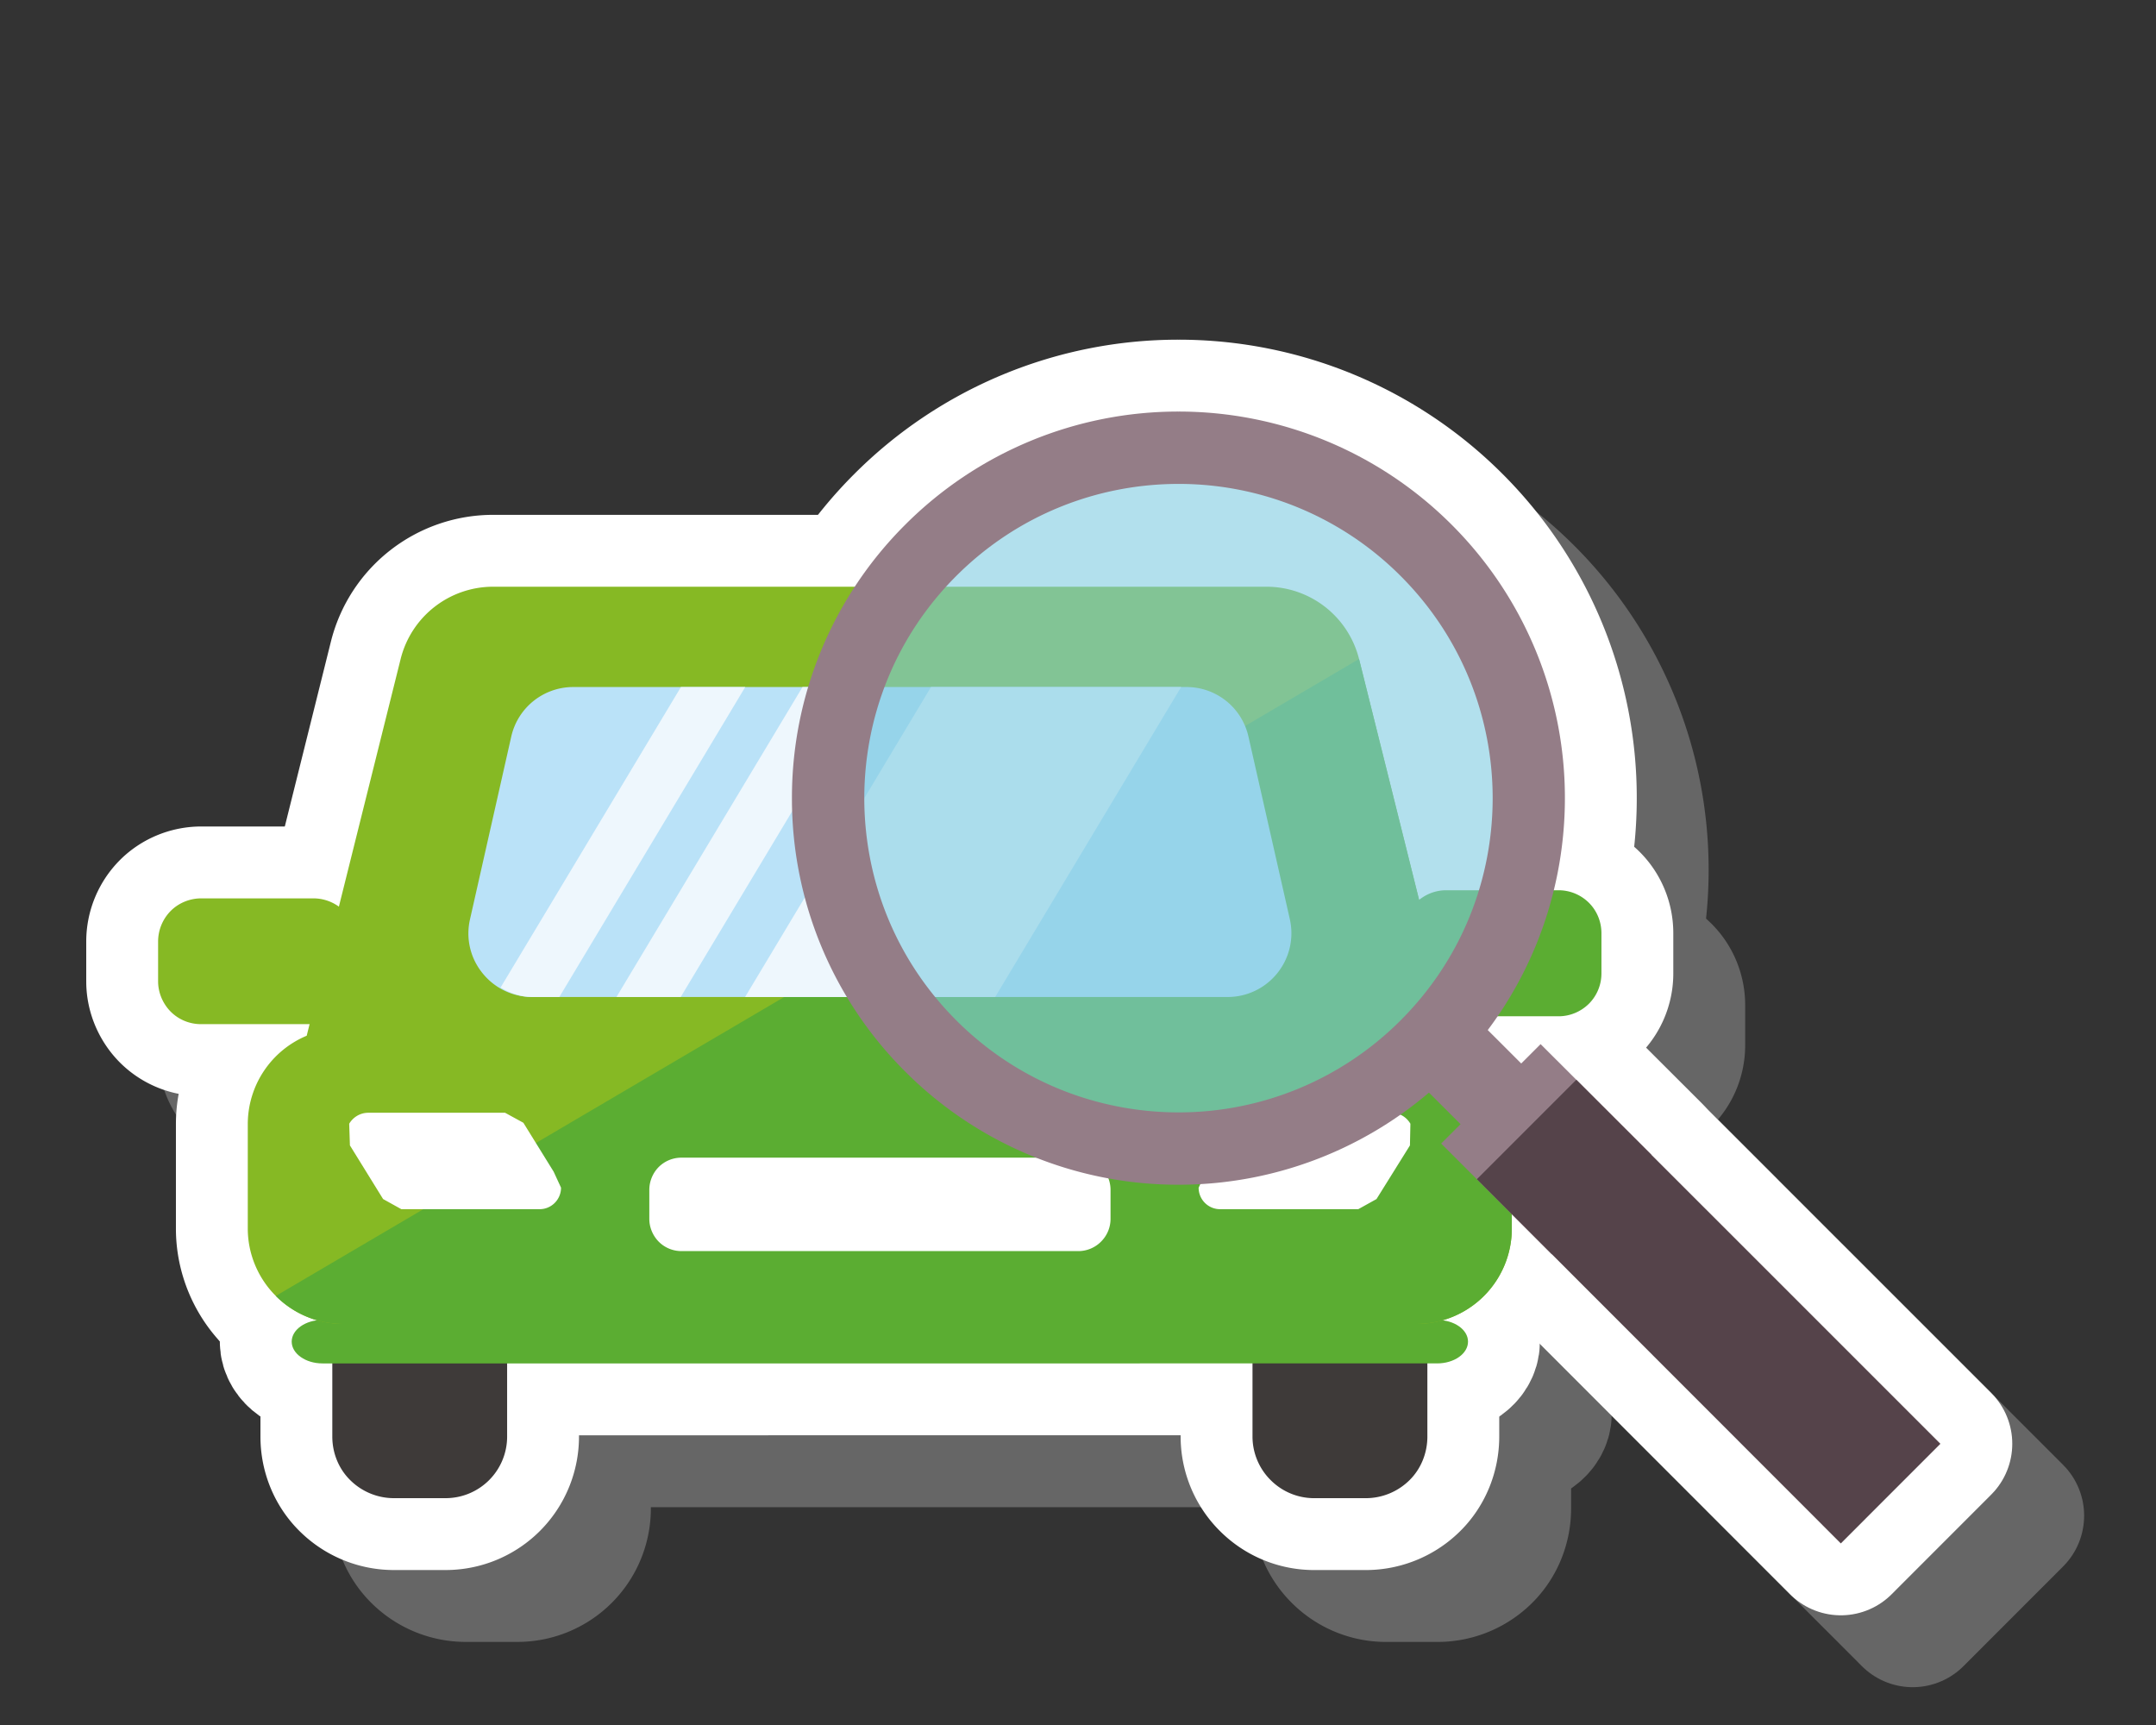<svg xmlns="http://www.w3.org/2000/svg" width="150" height="120"><rect width="100%" height="100%" fill="#333333" stroke="none"/><g fill="none" stroke-width="10" stroke-linecap="round" stroke-linejoin="round"><g stroke="#666"><path d="M28.12 104.939c0 1.137.444 2.238 1.243 3.024a4.32 4.32 0 003.02 1.257h3.627a4.281 4.281 0 004.272-4.281v-6.092H28.12v6.092zm64.021-6.091v6.092c0 1.137.466 2.238 1.263 3.024a4.271 4.271 0 003.023 1.257h3.612a4.333 4.333 0 003.03-1.257c.795-.786 1.238-1.888 1.238-3.024v-6.092H92.141z"/><path d="M104.983 96.822H27.432c-1.173 0-2.138.674-2.138 1.51 0 .832.964 1.514 2.138 1.514H104.984c1.194 0 2.151-.682 2.151-1.514 0-.836-.957-1.51-2.152-1.51z"/><path d="M108.243 78.488a6.683 6.683 0 00-2.155-1.437l-6.535-26.209a6.646 6.646 0 00-6.445-5.027H39.313a6.635 6.635 0 00-6.439 5.027l-6.536 26.209a6.666 6.666 0 00-4.099 6.128v7.291c0 1.746.707 3.447 1.951 4.682a6.598 6.598 0 004.68 1.947h74.683a6.63 6.63 0 006.629-6.629v-7.29a6.673 6.673 0 00-1.939-4.692z"/><path d="M108.243 78.488a6.683 6.683 0 00-2.155-1.437l-6.535-26.209-75.363 44.31a6.598 6.598 0 004.68 1.947h74.683a6.63 6.63 0 006.629-6.629v-7.29a6.673 6.673 0 00-1.939-4.692z"/><path d="M81.603 86.186a2.244 2.244 0 00-1.574-.653H52.412c-.598 0-1.167.235-1.585.653-.411.414-.652 1-.652 1.583v2.028c0 .583.241 1.158.652 1.577.418.423.987.659 1.585.659h27.617c.579 0 1.157-.236 1.574-.659a2.23 2.23 0 00.661-1.577v-2.028a2.24 2.24 0 00-.661-1.583zM94.738 68.945l-2.879-12.702a4.413 4.413 0 00-4.313-3.45H44.888a4.42 4.42 0 00-4.319 3.45l-2.868 12.702a4.375 4.375 0 00.853 3.733 4.428 4.428 0 003.451 1.678h48.423a4.427 4.427 0 003.455-1.678 4.428 4.428 0 00.855-3.733z"/><path d="M87.173 52.793h-17.4L56.839 74.356h17.398zM52.375 52.793l-12.55 20.908c.667.389 1.393.655 2.18.655h1.91l12.934-21.563h-4.474zM65.302 52.793h-4.469L47.889 74.356h4.471zM26.812 67.495h-7.817c-.79 0-1.565.319-2.116.871A3.03 3.03 0 0016 70.48v2.793c0 .784.329 1.551.878 2.105a2.973 2.973 0 002.116.867h7.817c.787 0 1.559-.307 2.115-.867a3.012 3.012 0 00.872-2.105V70.48c0-.789-.321-1.563-.872-2.114a3.023 3.023 0 00-2.114-.871zM115.553 67.809a3 3 0 00-2.113-.879h-7.828c-.791 0-1.547.32-2.111.879a2.968 2.968 0 00-.872 2.108v2.798c0 .789.312 1.543.872 2.104.564.558 1.32.879 2.111.879h7.828c.792 0 1.553-.321 2.113-.879a2.98 2.98 0 00.864-2.104v-2.798c0-.792-.309-1.551-.864-2.108zM43.519 86.508l-2.106-3.402-1.273-.696h-9.52c-.549 0-1.045.295-1.325.762l.05 1.508 2.308 3.732 1.269.705h9.626c.813 0 1.485-.666 1.485-1.496l-.514-1.113zM88.914 86.508l2.098-3.402 1.269-.695h9.545c.536 0 1.029.295 1.301.762l-.032 1.508-2.327 3.732-1.269.705H89.897a1.493 1.493 0 01-1.504-1.496l.521-1.114z"/><path d="M104.221 43.296c9.527 9.514 9.527 24.949 0 34.462-9.521 9.52-24.953 9.52-34.476 0-9.516-9.513-9.516-24.948 0-34.462 9.523-9.528 24.955-9.528 34.476 0z"/><path d="M86.991 87.416a26.813 26.813 0 01-19.017-7.876h0a26.773 26.773 0 01-7.876-19.019h0a26.8 26.8 0 017.875-19.013h0a26.84 26.84 0 0119.019-7.878h0a26.86 26.86 0 0119.012 7.878h0l-1.782 1.787-1.779 1.769a21.806 21.806 0 00-15.45-6.401h0c-5.61.004-11.189 2.135-15.46 6.401h0c-4.278 4.28-6.397 9.86-6.402 15.457h0c.005 5.609 2.124 11.184 6.404 15.463h0c4.266 4.266 9.848 6.396 15.458 6.4h0a21.805 21.805 0 0015.45-6.4h0c4.28-4.279 6.404-9.854 6.407-15.463h0c-.003-5.597-2.127-11.177-6.407-15.457h0l1.779-1.769 1.782-1.787a26.84 26.84 0 017.871 19.013h0c0 6.876-2.626 13.776-7.871 19.021h0a26.837 26.837 0 01-19.01 7.874h0-.003 0z"/><path d="M111.877 80.021l-4.221 4.221-4.698-4.689 4.222-4.223z"/><path d="M119.894 85.326l-6.928 6.934-7.7-7.709 6.918-6.916z"/><path d="M140 105.437l-6.928 6.932-25.32-25.337 6.918-6.92z"/></g><g stroke="#FFF"><path d="M23.12 99.939c0 1.137.444 2.238 1.243 3.024a4.32 4.32 0 003.02 1.257h3.627a4.281 4.281 0 004.272-4.281v-6.092H23.12v6.092zm64.021-6.091v6.092c0 1.137.466 2.238 1.263 3.024a4.271 4.271 0 003.023 1.257h3.612a4.333 4.333 0 003.03-1.257c.795-.786 1.238-1.888 1.238-3.024v-6.092H87.141z"/><path d="M99.983 91.822H22.432c-1.173 0-2.138.674-2.138 1.51 0 .832.964 1.514 2.138 1.514H99.984c1.194 0 2.151-.682 2.151-1.514 0-.836-.957-1.51-2.152-1.51z"/><path d="M103.243 73.488a6.683 6.683 0 00-2.155-1.437l-6.535-26.209a6.646 6.646 0 00-6.445-5.027H34.313a6.635 6.635 0 00-6.439 5.027l-6.536 26.209a6.666 6.666 0 00-4.099 6.128v7.291c0 1.746.707 3.447 1.951 4.682a6.598 6.598 0 004.68 1.947h74.683a6.63 6.63 0 006.629-6.629v-7.29a6.673 6.673 0 00-1.939-4.692z"/><path d="M103.243 73.488a6.683 6.683 0 00-2.155-1.437l-6.535-26.209-75.363 44.31a6.598 6.598 0 004.68 1.947h74.683a6.63 6.63 0 006.629-6.629v-7.29a6.673 6.673 0 00-1.939-4.692z"/><path d="M76.603 81.186a2.244 2.244 0 00-1.574-.653H47.412c-.598 0-1.167.235-1.585.653-.411.414-.652 1-.652 1.583v2.028c0 .583.241 1.158.652 1.577.418.423.987.659 1.585.659h27.617c.579 0 1.157-.236 1.574-.659a2.23 2.23 0 00.661-1.577v-2.028a2.24 2.24 0 00-.661-1.583zM89.738 63.945l-2.879-12.702a4.413 4.413 0 00-4.313-3.45H39.888a4.42 4.42 0 00-4.319 3.45l-2.868 12.702a4.375 4.375 0 00.853 3.733 4.428 4.428 0 003.451 1.678h48.423a4.427 4.427 0 003.455-1.678 4.428 4.428 0 00.855-3.733z"/><path d="M82.173 47.793h-17.4L51.839 69.356h17.398zM47.375 47.793l-12.55 20.908c.667.389 1.393.655 2.18.655h1.91l12.934-21.563h-4.474zM60.302 47.793h-4.469L42.889 69.356h4.471zM21.812 62.495h-7.817c-.79 0-1.565.319-2.116.871A3.03 3.03 0 0011 65.48v2.793c0 .784.329 1.551.878 2.105a2.973 2.973 0 002.116.867h7.817c.787 0 1.559-.307 2.115-.867a3.012 3.012 0 00.872-2.105V65.48c0-.789-.321-1.563-.872-2.114a3.023 3.023 0 00-2.114-.871zM110.553 62.809a3 3 0 00-2.113-.879h-7.828c-.791 0-1.547.32-2.111.879a2.968 2.968 0 00-.872 2.108v2.798c0 .789.312 1.543.872 2.104.564.558 1.32.879 2.111.879h7.828c.792 0 1.553-.321 2.113-.879a2.98 2.98 0 00.864-2.104v-2.798c0-.792-.309-1.551-.864-2.108zM38.519 81.508l-2.106-3.402-1.273-.696h-9.52c-.549 0-1.045.295-1.325.762l.05 1.508 2.308 3.732 1.269.705h9.626c.813 0 1.485-.666 1.485-1.496l-.514-1.113zM83.914 81.508l2.098-3.402 1.269-.695h9.545c.536 0 1.029.295 1.301.762l-.032 1.508-2.327 3.732-1.269.705H84.897a1.493 1.493 0 01-1.504-1.496l.521-1.114z"/><g><path d="M99.221 38.296c9.527 9.514 9.527 24.949 0 34.462-9.521 9.52-24.954 9.52-34.476 0-9.516-9.513-9.516-24.948 0-34.462 9.522-9.528 24.955-9.528 34.476 0z"/><path d="M81.991 82.416a26.813 26.813 0 01-19.017-7.876h0a26.773 26.773 0 01-7.876-19.019h0a26.8 26.8 0 017.875-19.013h0a26.84 26.84 0 0119.019-7.878h0a26.86 26.86 0 0119.012 7.878h0l-1.782 1.787-1.779 1.769a21.806 21.806 0 00-15.45-6.401h0c-5.61.004-11.189 2.135-15.46 6.401h0c-4.278 4.28-6.397 9.86-6.402 15.457h0c.005 5.609 2.124 11.184 6.404 15.463h0c4.266 4.266 9.848 6.396 15.458 6.4h0a21.805 21.805 0 0015.45-6.4h0c4.28-4.279 6.404-9.854 6.407-15.463h0c-.003-5.597-2.127-11.177-6.407-15.457h0l1.779-1.769 1.782-1.787a26.84 26.84 0 017.871 19.013h0c0 6.876-2.626 13.776-7.871 19.021h0a26.837 26.837 0 01-19.01 7.874h0-.003 0z"/><path d="M106.877 75.021l-4.221 4.221-4.698-4.689 4.222-4.223z"/><path d="M114.894 80.326l-6.928 6.934-7.7-7.709 6.918-6.916z"/><path d="M135 100.437l-6.928 6.932-25.32-25.337 6.918-6.92z"/></g></g></g><path fill="#3E3A39" d="M23.12 99.939c0 1.137.444 2.238 1.243 3.024a4.32 4.32 0 003.02 1.257h3.627a4.281 4.281 0 004.272-4.281v-6.092H23.12v6.092zm64.021-6.091v6.092c0 1.137.466 2.238 1.263 3.024a4.271 4.271 0 003.023 1.257h3.612a4.333 4.333 0 003.03-1.257c.795-.786 1.238-1.888 1.238-3.024v-6.092H87.141z"/><path fill="#5BAD32" d="M99.983 91.822H22.432c-1.173 0-2.138.674-2.138 1.51 0 .832.964 1.514 2.138 1.514H99.984c1.194 0 2.151-.682 2.151-1.514 0-.836-.957-1.51-2.152-1.51z"/><path fill="#86B924" d="M103.243 73.488a6.683 6.683 0 00-2.155-1.437l-6.535-26.209a6.646 6.646 0 00-6.445-5.027H34.313a6.635 6.635 0 00-6.439 5.027l-6.536 26.209a6.666 6.666 0 00-4.099 6.128v7.291c0 1.746.707 3.447 1.951 4.682a6.598 6.598 0 004.68 1.947h74.683a6.63 6.63 0 006.629-6.629v-7.29a6.673 6.673 0 00-1.939-4.692z"/><path fill="#5BAD32" d="M103.243 73.488a6.683 6.683 0 00-2.155-1.437l-6.535-26.209-75.363 44.31a6.598 6.598 0 004.68 1.947h74.683a6.63 6.63 0 006.629-6.629v-7.29a6.673 6.673 0 00-1.939-4.692z"/><path fill="#FFF" d="M76.603 81.186a2.244 2.244 0 00-1.574-.653H47.412c-.598 0-1.167.235-1.585.653-.411.414-.652 1-.652 1.583v2.028c0 .583.241 1.158.652 1.577.418.423.987.659 1.585.659h27.617c.579 0 1.157-.236 1.574-.659a2.23 2.23 0 00.661-1.577v-2.028a2.24 2.24 0 00-.661-1.583z"/><path fill="#BAE2F8" d="M89.738 63.945l-2.879-12.702a4.413 4.413 0 00-4.313-3.45H39.888a4.42 4.42 0 00-4.319 3.45l-2.868 12.702a4.375 4.375 0 00.853 3.733 4.428 4.428 0 003.451 1.678h48.423a4.427 4.427 0 003.455-1.678 4.428 4.428 0 00.855-3.733z"/><path fill="#EEF7FD" d="M82.173 47.793h-17.4L51.839 69.356h17.398zM47.375 47.793l-12.55 20.908c.667.389 1.393.655 2.18.655h1.91l12.934-21.563h-4.474zM60.302 47.793h-4.469L42.889 69.356h4.471z"/><path fill="#86B924" d="M21.812 62.495h-7.817c-.79 0-1.565.319-2.116.871A3.03 3.03 0 0011 65.48v2.793c0 .784.329 1.551.878 2.105a2.973 2.973 0 002.116.867h7.817c.787 0 1.559-.307 2.115-.867a3.012 3.012 0 00.872-2.105V65.48c0-.789-.321-1.563-.872-2.114a3.023 3.023 0 00-2.114-.871z"/><path fill="#5BAD32" d="M110.553 62.809a3 3 0 00-2.113-.879h-7.828c-.791 0-1.547.32-2.111.879a2.968 2.968 0 00-.872 2.108v2.798c0 .789.312 1.543.872 2.104.564.558 1.32.879 2.111.879h7.828c.792 0 1.553-.321 2.113-.879a2.98 2.98 0 00.864-2.104v-2.798c0-.792-.309-1.551-.864-2.108z"/><path fill="#FFF" d="M38.519 81.508l-2.106-3.402-1.273-.696h-9.52c-.549 0-1.045.295-1.325.762l.05 1.508 2.308 3.732 1.269.705h9.626c.813 0 1.485-.666 1.485-1.496l-.514-1.113zM83.914 81.508l2.098-3.402 1.269-.695h9.545c.536 0 1.029.295 1.301.762l-.032 1.508-2.327 3.732-1.269.705H84.897a1.493 1.493 0 01-1.504-1.496l.521-1.114z"/><g><path opacity=".6" fill="#7FCBE1" d="M99.221 38.296c9.527 9.514 9.527 24.949 0 34.462-9.521 9.52-24.954 9.52-34.476 0-9.516-9.513-9.516-24.948 0-34.462 9.522-9.528 24.955-9.528 34.476 0z"/><path fill="#947D87" d="M81.991 82.416a26.813 26.813 0 01-19.017-7.876 26.773 26.773 0 01-7.876-19.019 26.8 26.8 0 017.875-19.013 26.84 26.84 0 0119.019-7.878 26.86 26.86 0 0119.012 7.878l-1.782 1.787-1.779 1.769a21.806 21.806 0 00-15.45-6.401c-5.61.004-11.189 2.135-15.46 6.401-4.278 4.28-6.397 9.86-6.402 15.457.005 5.609 2.124 11.184 6.404 15.463 4.266 4.266 9.848 6.396 15.458 6.4a21.805 21.805 0 0015.45-6.4c4.28-4.279 6.404-9.854 6.407-15.463-.003-5.597-2.127-11.177-6.407-15.457l1.779-1.769 1.782-1.787a26.84 26.84 0 017.871 19.013c0 6.876-2.626 13.776-7.871 19.021a26.837 26.837 0 01-19.01 7.874h-.003z"/><path fill="#947D87" d="M106.877 75.021l-4.221 4.221-4.698-4.689 4.222-4.223z"/><path fill="#947D87" d="M114.894 80.326l-6.928 6.934-7.7-7.709 6.918-6.916z"/><path fill="#55434A" d="M135 100.437l-6.928 6.932-25.32-25.337 6.918-6.92z"/></g></svg>